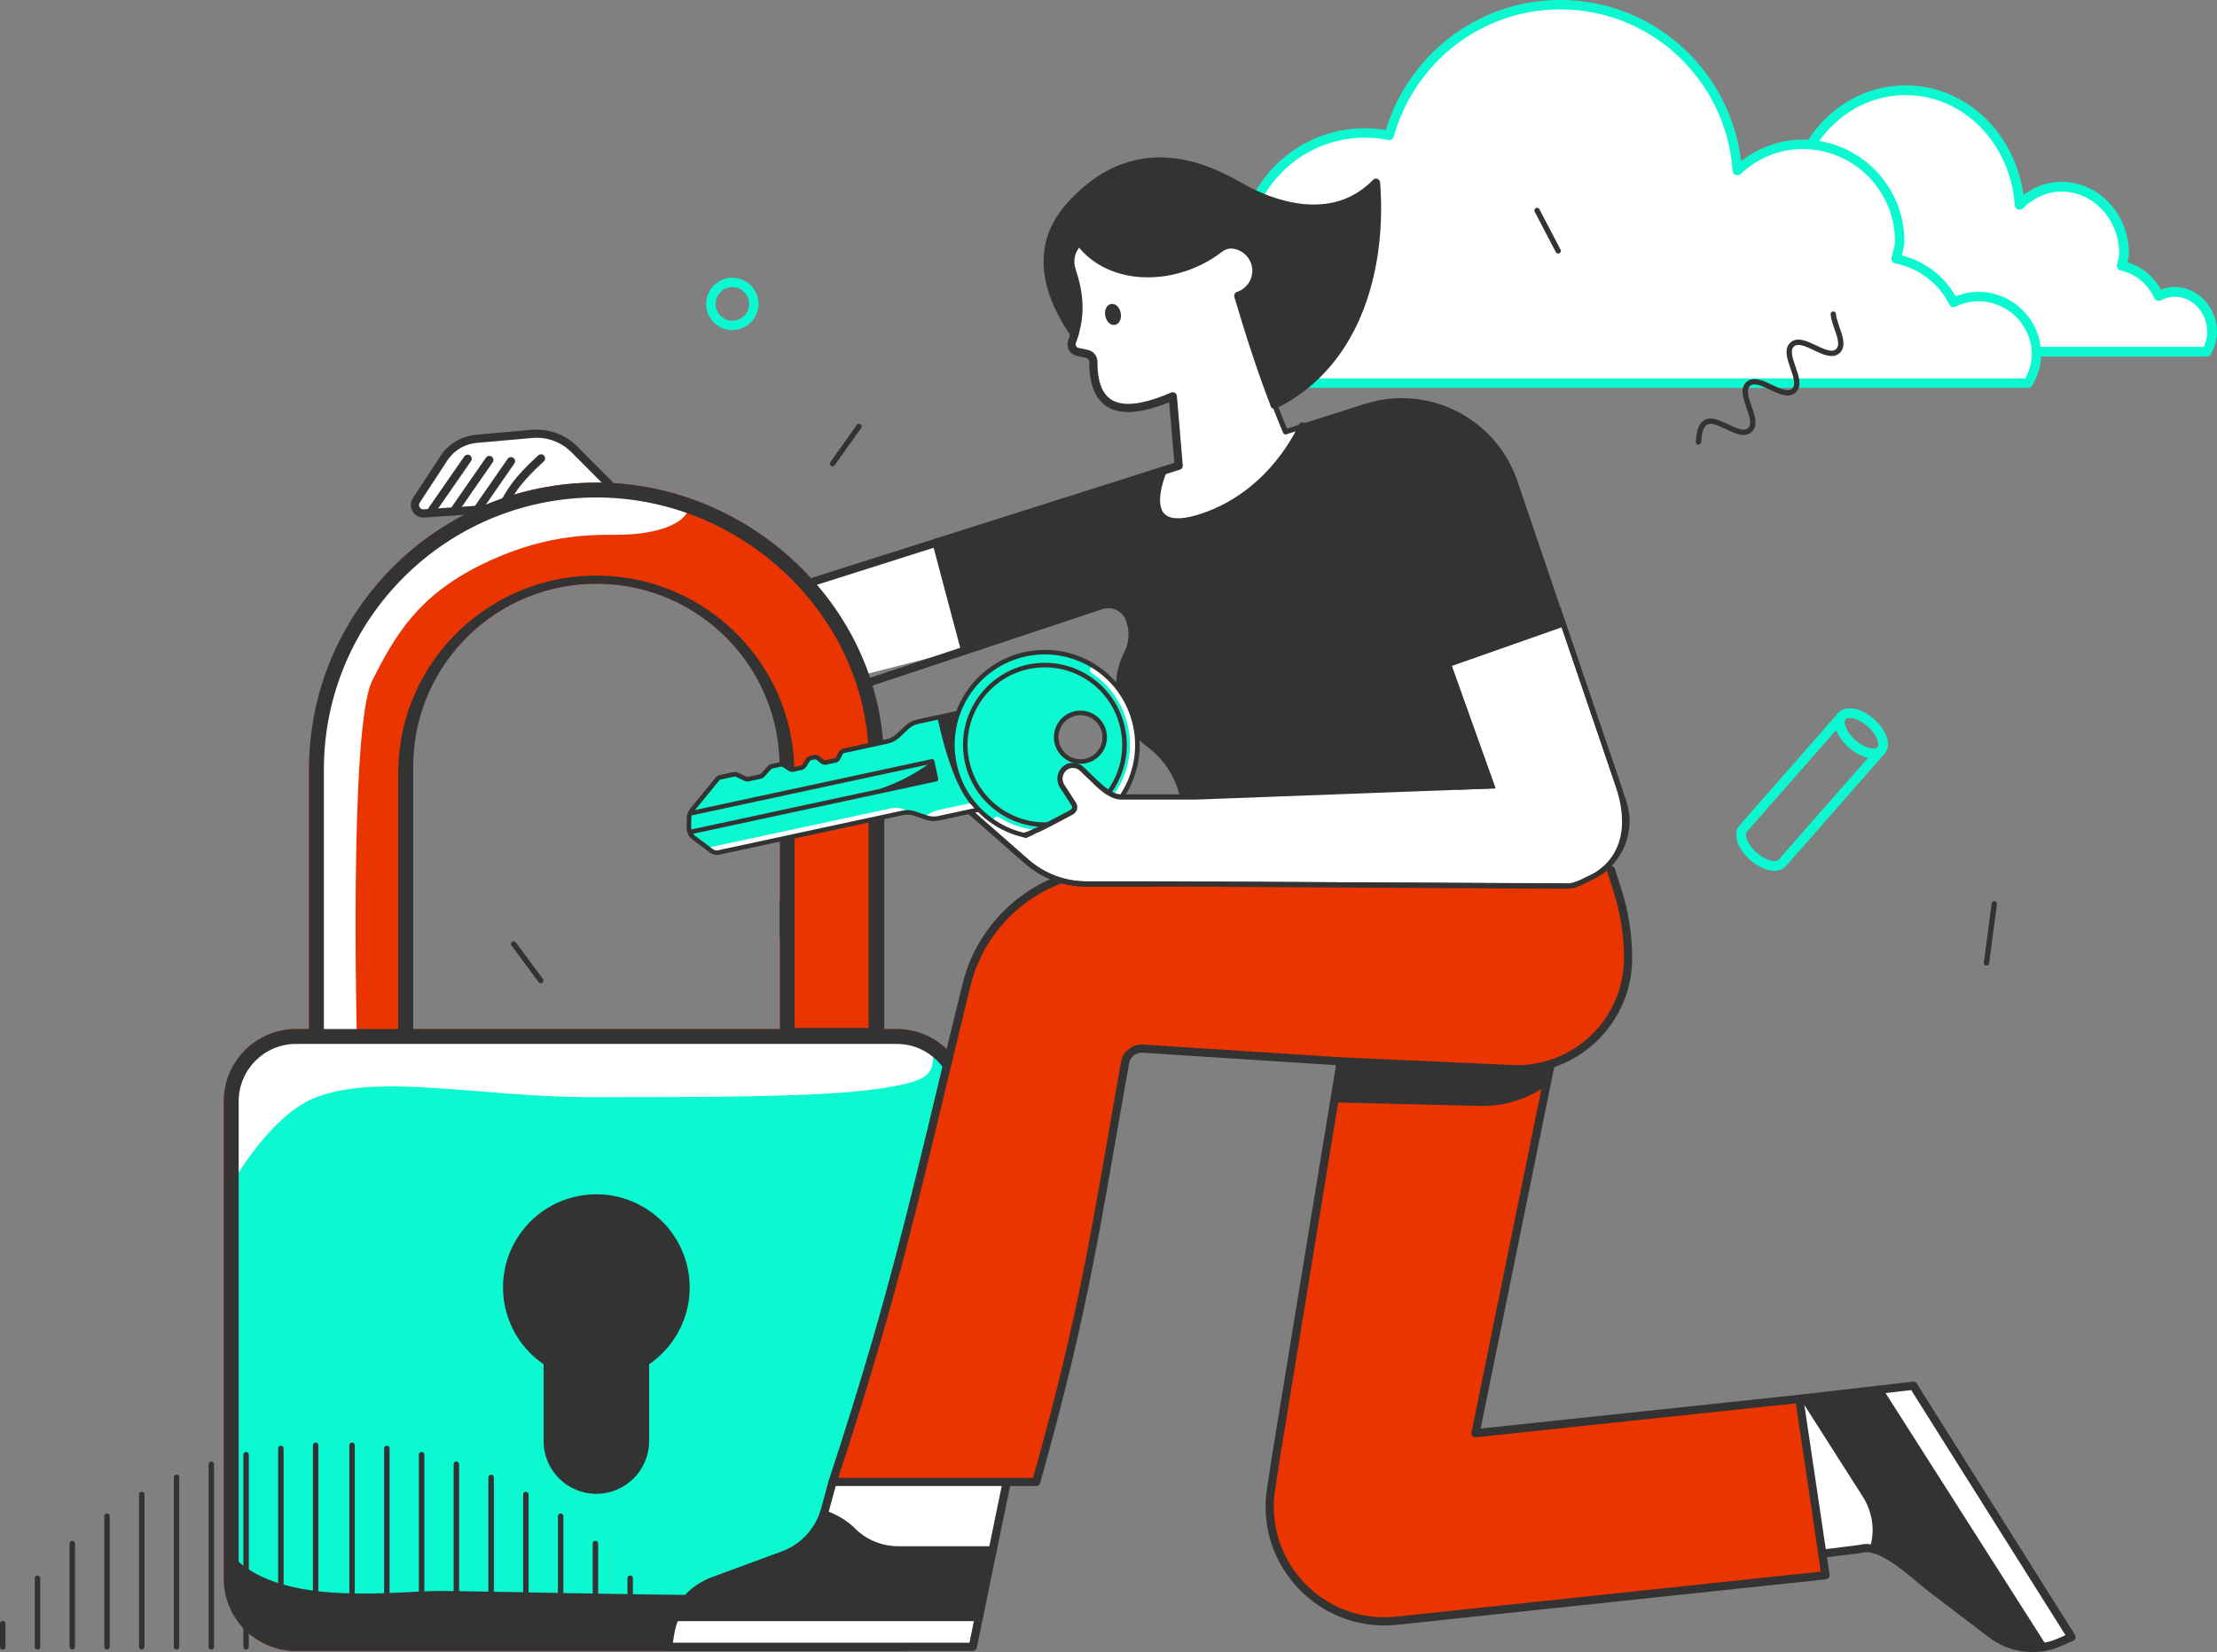 <svg xmlns="http://www.w3.org/2000/svg" xmlns:xlink="http://www.w3.org/1999/xlink" id="b" width="706.187" height="526.255" viewBox="0 0 706.187 526.255"><rect x="0" y="0" width="706.187" height="526.255" fill="#808080" stroke="none"/><defs><style>.i,.j,.k,.l,.m,.n{fill:none;}.o{stroke-width:3.109px;}.o,.p,.q,.r,.s{fill:#fff;}.o,.p,.j,.k,.l,.s,.m,.n{stroke-linecap:round;}.o,.j,.k,.l,.s,.m,.n{stroke-linejoin:round;}.o,.s,.n{stroke:#0cf8d0;}.p{stroke-width:1.661px;}.p,.j,.r,.k,.l,.m{stroke:#333;}.p,.r{stroke-miterlimit:10;}.t{fill:#eb3500;}.u{fill:#333;}.v{fill:#0cf8d0;}.j{stroke-width:2.609px;}.r,.l{stroke-width:1.661px;}.k{stroke-width:1.739px;}.w{clip-path:url(#e);}.x{clip-path:url(#f);}.y{clip-path:url(#d);}.s,.n{stroke-width:3px;}.m{stroke-width:1.7px;}</style><clipPath id="d"><polyline class="i" points="308.631 525.937 71.285 525.937 71.285 153.735 308.631 153.735"></polyline></clipPath><clipPath id="e"><polyline class="i" points="308.631 525.937 71.285 525.937 71.285 153.735 308.631 153.735"></polyline></clipPath><clipPath id="f"><rect class="i" x="216.567" y="216.175" width="147.417" height="60.522" transform="translate(-45.344 66.575) rotate(-12.143)"></rect></clipPath></defs><g id="c"><path class="o" d="m704.632,105.808c0-7.089-5.352-12.835-11.953-12.835-1.829,0-3.513.518-5.064,1.305-2.262-4.985-6.568-8.44-11.754-9.618.226-1.286.719-2.471.719-3.829,0-11.796-8.905-21.357-19.891-21.357-5.2,0-9.849,2.261-13.392,5.77-1.335-20.371-16.983-36.506-36.295-36.506-16.783,0-30.775,12.219-35.065,28.772-1.612-.348-3.278-.539-4.987-.539-11.642,0-21.34,8.554-24.175,20.097-2.62-1.126-5.45-1.829-8.443-1.829-12.599,0-22.813,10.967-22.813,24.498,0,4.583,1.49,8.631,3.53,12.301h187.87c.992-1.873,1.713-3.923,1.713-6.231Z"></path><path class="s" d="m648.691,113.03c0-10.259-8.317-18.573-18.574-18.573-2.843,0-5.46.75-7.868,1.889-3.516-7.213-10.206-12.214-18.264-13.919.35-1.861,1.118-3.576,1.118-5.541,0-17.071-13.837-30.907-30.908-30.907-8.08,0-15.304,3.272-20.81,8.35-2.074-29.48-26.39-52.829-56.399-52.829-26.079,0-47.821,17.683-54.488,41.637-2.505-.504-5.094-.78-7.749-.78-18.091,0-33.16,12.379-37.565,29.083-4.071-1.629-8.468-2.647-13.12-2.647-19.578,0-35.45,15.871-35.45,35.452,0,6.633,2.315,12.491,5.485,17.801h291.931c1.542-2.71,2.662-5.677,2.662-9.016Z"></path><path class="r" d="m368.197,281.594l131.933.624s24.787-4.229,15.159-32.517-18.741-55.061-18.741-55.061l-38.236,8.701"></path><path class="q" d="m165.585,157.901l-5.836,1.962c-1.68,1.515-6.602,2.46-8.862,2.611l-12.866.878-2.977.201c-1.016.071-1.983-.441-2.5-1.319-.517-.878-.49-1.974.067-2.83l8.195-12.527.579-.887c.174-.267.356-.526.548-.775,2.344-3.102,5.891-5.08,9.791-5.428l17.724-1.573c5-.446,9.943,1.355,13.49,4.915l11.288,11.333c-8.031-2.545-20.129,4.727-28.641,3.439Z"></path><path class="q" d="m307.299,206.687l-35.03,8.986c-4.472-5.867-4.391-13.008-9.593-18.219-4.034-4.03-2.351-6.961-6.786-10.557h0l42.411-14.063,8.997,33.852Z"></path><g class="y"><path class="t" d="m279.129,297.935v-55.4c0-46.48-40.009-86.387-89.171-86.387-49.201.058-89.077,39.828-89.158,88.919v105.737l28.426-14.168v-91.569c.496-33.47,28.092-60.201,61.636-59.706,32.845.485,59.353,26.934,59.839,59.706v21.921l7.744,7.74v12.869h-7.744v10.311l28.426.027Z"></path><path class="t" d="m113.659,330.008s-2.457-98.501,4.902-113.173,14.691-26.931,34.284-36.713c19.593-9.781,34.297-9.781,44.101-9.781s19.606-2.439,22.05-7.329c0,0-24.494-9.781-51.446-2.452-26.952,7.329-31.88,12.233-46.492,29.344-14.612,17.11-17.202,21.988-19.646,41.55-2.444,19.562-.943,99.8-.943,99.8l13.19-1.246Z"></path><path class="t" d="m100.788,353.163c-1.298.007-2.357-1.037-2.364-2.333,0-.009,0-.018,0-.027v-105.737c.066-50.413,41.009-91.265,91.535-91.331,49.626,0,91.548,40.649,91.548,88.799v55.4c0,1.303-1.059,2.359-2.364,2.359-.004,0-.009,0-.013,0h-28.426c-1.306.007-2.37-1.043-2.378-2.346,0-.004,0-.009,0-.013v-10.338c0-1.31,1.065-2.372,2.378-2.372h5.38v-9.556l-7.067-7.051c-.441-.445-.689-1.044-.691-1.67v-21.882c.486-32.159-25.248-58.623-57.48-59.108-32.231-.485-58.754,25.192-59.24,57.352-.009.586-.009,1.171,0,1.757v91.569c-.003.901-.518,1.723-1.328,2.121l-28.44,14.168c-.328.156-.686.238-1.049.239Zm89.171-194.696c-47.91.058-86.735,38.796-86.793,86.599v101.907l23.684-11.822v-90.125c.715-34.769,29.544-62.376,64.39-61.663,33.84.693,61.107,27.899,61.801,61.663v20.941l7.08,7.051c.45.445.704,1.051.704,1.683v12.896c-.007,1.305-1.07,2.359-2.378,2.359h-5.38v5.593h23.684v-53.015c0-45.592-39.744-84.068-86.793-84.068Z"></path><path class="t" d="m285.585,523.578H94.305c-11.407-.022-20.642-9.254-20.642-20.636v-152.138c0-11.392,9.252-20.629,20.669-20.636h191.28c11.422,0,20.682,9.239,20.682,20.636h0v152.138c0,11.397-9.26,20.636-20.682,20.636h-.027Z"></path><path class="t" d="m74.951,496.501c15.502,15.467,51.685,10.311,64.61,10.311,13.177,0,63.321,1.325,91.748,1.325s69.79,5.156,74.958-23.207c0,0,8.05,34.128-14.067,37.693-22.117,3.565-203.035.994-203.035.994,0,0-19.38-9.065-14.213-27.117Z"></path><path class="t" d="m74.951,375.296s11.729-20.503,25.849-25.792c20.669-7.727,51.685,0,87.869,0s72.367,0,90.459-2.571,18.238-4.93,18.092-12.896c0,0-10.334-2.584-33.607-2.584s-170.571-2.571-170.571-2.571c0,0-31.056,10.311-18.092,46.414Z"></path><path class="t" d="m189.958,475.865c-9.277-.007-16.796-7.509-16.803-16.766v-24.519c-13.544-9.26-17-27.721-7.72-41.235,9.28-13.514,27.783-16.962,41.327-7.703,13.544,9.26,17,27.721,7.72,41.235-2.075,3.021-4.692,5.633-7.72,7.703v24.519c-.007,9.257-7.526,16.759-16.803,16.766Z"></path><path class="t" d="m285.585,525.937H94.305c-12.712-.029-23.005-10.312-23.02-22.995v-152.138c.007-12.699,10.319-22.994,23.047-23.008h191.28c12.727.015,23.039,10.309,23.047,23.008v152.138c-.015,12.704-10.341,22.995-23.073,22.995Zm-191.28-193.397c-10.096.022-18.271,8.19-18.278,18.264v152.138c.007,10.084,8.198,18.256,18.304,18.263h191.28c10.106-.007,18.297-8.18,18.304-18.263v-152.138c-.007-10.084-8.198-18.256-18.304-18.263H94.305Z"></path><path class="t" d="m281.653,332.434h-33.208v-78.302h33.208v78.302Zm-27.895-5.301h22.582v-67.7h-22.582v67.7Z"></path><rect class="t" x="253.094" y="248.578" width="23.578" height="78.886"></rect></g><g class="w"><path class="t" d="m279.129,297.935v-55.4c0-46.48-40.009-86.387-89.171-86.387-49.201.058-89.077,39.828-89.158,88.919v105.737l28.426-14.168v-91.569c.496-33.47,28.092-60.201,61.636-59.706,32.845.485,59.353,26.934,59.839,59.706v21.921l7.744,7.74v12.869h-7.744v10.311l28.426.027Z"></path><path class="q" d="m113.659,330.008s-2.457-98.501,4.902-113.173,14.691-26.931,34.284-36.713c19.593-9.781,34.297-9.781,44.101-9.781s19.606-2.439,22.05-7.329c0,0-24.494-9.781-51.446-2.452-26.952,7.329-31.88,12.233-46.492,29.344-14.612,17.11-17.202,21.988-19.646,41.55-2.444,19.562-.943,99.8-.943,99.8l13.19-1.246Z"></path><path class="u" d="m100.788,353.163c-1.298.007-2.357-1.037-2.364-2.333,0-.009,0-.018,0-.027v-105.737c.066-50.413,41.009-91.265,91.535-91.331,49.626,0,91.548,40.649,91.548,88.799v55.4c0,1.303-1.059,2.359-2.364,2.359-.004,0-.009,0-.013,0h-28.426c-1.306.007-2.37-1.043-2.378-2.346,0-.004,0-.009,0-.013v-10.338c0-1.31,1.065-2.372,2.378-2.372h5.38v-9.556l-7.067-7.051c-.441-.445-.689-1.044-.691-1.67v-21.882c.486-32.159-25.248-58.623-57.48-59.108-32.231-.485-58.754,25.192-59.24,57.352-.009.586-.009,1.171,0,1.757v91.569c-.003.901-.518,1.723-1.328,2.121l-28.44,14.168c-.328.156-.686.238-1.049.239Zm89.171-194.696c-47.91.058-86.735,38.796-86.793,86.599v101.907l23.684-11.822v-90.125c.715-34.769,29.544-62.376,64.39-61.663,33.84.693,61.107,27.899,61.801,61.663v20.941l7.08,7.051c.45.445.704,1.051.704,1.683v12.896c-.007,1.305-1.07,2.359-2.378,2.359h-5.38v5.593h23.684v-53.015c0-45.592-39.744-84.068-86.793-84.068Z"></path><path class="v" d="m285.585,523.578H94.305c-11.407-.022-20.642-9.254-20.642-20.636v-152.138c0-11.392,9.252-20.629,20.669-20.636h191.28c11.422,0,20.682,9.239,20.682,20.636h0v152.138c0,11.397-9.26,20.636-20.682,20.636h-.027Z"></path><path class="u" d="m74.951,496.501c15.502,15.467,51.685,10.311,64.61,10.311,13.177,0,63.321,1.325,91.748,1.325s69.79,5.156,74.958-23.207c0,0,8.05,34.128-14.067,37.693-22.117,3.565-203.035.994-203.035.994,0,0-19.38-9.065-14.213-27.117Z"></path><path class="q" d="m74.951,375.296s11.729-20.503,25.849-25.792c20.669-7.727,51.685,0,87.869,0s72.367,0,90.459-2.571,18.238-4.93,18.092-12.896c0,0-10.334-2.584-33.607-2.584s-170.571-2.571-170.571-2.571c0,0-31.056,10.311-18.092,46.414Z"></path><path class="u" d="m189.958,475.865c-9.277-.007-16.796-7.509-16.803-16.766v-24.519c-13.544-9.26-17-27.721-7.72-41.235,9.28-13.514,27.783-16.962,41.327-7.703,13.544,9.26,17,27.721,7.72,41.235-2.075,3.021-4.692,5.633-7.72,7.703v24.519c-.007,9.257-7.526,16.759-16.803,16.766Z"></path><path class="u" d="m285.585,525.937H94.305c-12.712-.029-23.005-10.312-23.02-22.995v-152.138c.007-12.699,10.319-22.994,23.047-23.008h191.28c12.727.015,23.039,10.309,23.047,23.008v152.138c-.015,12.704-10.341,22.995-23.073,22.995Zm-191.28-193.397c-10.096.022-18.271,8.19-18.278,18.264v152.138c.007,10.084,8.198,18.256,18.304,18.263h191.28c10.106-.007,18.297-8.18,18.304-18.263v-152.138c-.007-10.084-8.198-18.256-18.304-18.263H94.305Z"></path><path class="u" d="m281.653,332.434h-33.208v-78.302h33.208v78.302Zm-27.895-5.301h22.582v-67.7h-22.582v67.7Z"></path><rect class="t" x="253.094" y="248.578" width="23.578" height="78.886"></rect></g><path class="q" d="m609.451,441.428l50.39,80.052-3.81,1.667c-1.747.762-3.556,1.279-5.392,1.56l-52.012-81.63-.044-.397,10.869-1.252Z"></path><path class="u" d="m598.626,443.077l52.012,81.63c-5.686.865-11.569-.575-16.271-4.149l-18.851-14.328c-4.47-3.396-12.229-11.008-18.552-12.737.085-.53.205-1.092.357-1.765,1.203-5.388.085-11.034-2.879-15.691l-19.515-30.625,23.655-2.732.044.397Z"></path><path class="q" d="m594.441,476.037c2.963,4.657,4.082,10.303,2.879,15.691-.152.673-.272,1.234-.357,1.765-1.515-.414-2.946-.49-4.229-.094l-12.264,1.542-7.331-49.325,1.787-.205,19.515,30.625Z"></path><path class="t" d="m581.492,501.798l-122.597,12.995-14.009,1.492c-23.858,2.526-43.653-18.206-40.016-41.925l1.703-11.085,18.363-112.099,2.141-13.072,37.903,2.441c13.392.762,25.382-6.005,31.995-16.535l.004.004-4.452,21.867-22.528,110.668,103.139-10.931,7.331,49.325,1.022,6.856Z"></path><path class="u" d="m496.98,324.013l-4.452,21.867c-5.891,4.144-13.109,6.536-20.898,6.41l-37.972-.908-8.722-.207,2.141-13.072,37.903,2.441c13.392.762,25.382-6.005,31.995-16.535l.004.004Z"></path><path class="u" d="m461.214,211.2l13.993,39.152-94.348,3.532-3.706-.012c-1.399-7.055-5.531-13.08-11.24-17.277-5.531-4.063-9.119-10.611-9.119-17.999,0-3.698.896-7.185,2.49-10.258,1.61-3.106,1.934-6.723.904-10.072l-.223-.726c-1.184-3.848-5.283-5.993-9.127-4.768l-43.539,13.916-8.997-33.852,72.064-22.864s-9.914,22.507,12.87,14.84c22.779-7.663,31.651-28.967,31.651-28.967l20.131-6.39c19.604-6.22,40.604,4.27,47.407,23.683l15.379,45.189-36.589,12.874Z"></path><path class="u" d="m438.307,58.199c1.974,25.005-4.737,57.008-32.301,70.729h-.004c-4.314-11.177-7.875-22.242-11.573-34.698,3.556-1.168,6.07-4.648,5.749-8.663-.316-3.984-3.503-7.251-7.469-7.661-.031,0-.058-.004-.085-.009-1.497-.138-2.977.352-4.167,1.275-13.343,10.401-34.493,11.333-44.645-2.246-2.567,2.233-3.552,5.82-2.456,9.118,2.536,7.63,2.857,13.735.914,20.388-8.031-11.636-13.575-27.015-1.693-40.505,22.791-25.883,47.899-10.045,55.626-5.798,7.728,4.252,27.813,12.75,42.105-1.93Z"></path><path class="q" d="m409.478,137.561l5.406-1.716s-8.87,21.302-31.651,28.967c-22.782,7.665-12.869-14.84-12.869-14.84l5.085-1.613-1.872-22.113c-13.16,5.682-25.411,6.774-25.309-11.003.005-1.203-.838-2.246-2.01-2.5l-3.017-.655c-1.448-.316-2.273-1.841-1.765-3.235.299-.816.561-1.622.793-2.42,1.943-6.653,1.622-12.759-.914-20.388-1.096-3.298-.111-6.885,2.456-9.118,10.152,13.579,31.303,12.648,44.645,2.246,1.19-.923,2.669-1.413,4.167-1.275.027.004.054.009.085.009,3.966.41,7.153,3.677,7.469,7.661.321,4.015-2.193,7.496-5.749,8.663,3.699,12.456,7.26,23.522,11.573,34.698h.004c1.101,2.861,2.255,5.731,3.472,8.632Z"></path><path class="j" d="m406.002,128.928c-4.314-11.177-7.875-22.242-11.573-34.698,3.556-1.168,6.07-4.648,5.749-8.663-.316-3.984-3.503-7.251-7.469-7.661-.031,0-.058-.004-.085-.009-1.497-.138-2.977.352-4.167,1.275-13.343,10.401-34.493,11.333-44.645-2.246-2.567,2.233-3.552,5.82-2.456,9.118,2.536,7.63,2.857,13.735.914,20.388-.232.798-.495,1.604-.793,2.42-.508,1.395.316,2.919,1.765,3.235l3.017.655c1.172.254,2.014,1.297,2.01,2.5-.102,17.777,12.149,16.685,25.309,11.003l1.872,22.113-5.085,1.613-111.107,35.253"></path><path class="j" d="m493.941,338.948l-23.939,117.601,103.137-10.932,7.331,49.325,1.02,6.859-122.594,12.995-14.011,1.488c-23.856,2.527-43.651-18.205-40.015-41.922l1.702-11.088,20.504-125.17"></path><path class="j" d="m580.47,494.942l12.264-1.542c1.284-.397,2.714-.321,4.229.094,6.324,1.729,14.083,9.341,18.552,12.737l18.851,14.328c4.702,3.574,10.584,5.014,16.271,4.149,1.836-.281,3.645-.798,5.392-1.56l3.81-1.667-50.39-80.052-10.869,1.252-23.655,2.732-1.787.205"></path><line class="j" x1="650.638" y1="524.707" x2="598.626" y2="443.077"></line><path class="j" d="m596.963,493.493c.085-.53.205-1.092.357-1.765,1.203-5.388.085-11.034-2.879-15.691l-19.515-30.625"></path><path class="j" d="m377.151,253.871c-1.395-7.055-5.531-13.08-11.239-17.278-5.531-4.06-9.118-10.611-9.118-17.995,0-3.699.896-7.188,2.491-10.259,1.609-3.106,1.934-6.725.905-10.072l-.223-.726c-1.185-3.85-5.285-5.994-9.127-4.768l-74.515,24.777"></path><line class="j" x1="461.214" y1="211.2" x2="497.219" y2="198.53"></line><path class="j" d="m342.269,106.432c-8.031-11.636-13.575-27.015-1.693-40.505,22.791-25.883,47.899-10.045,55.626-5.798,7.728,4.252,27.813,12.75,42.105-1.93,1.974,25.005-4.737,57.008-32.301,70.729h-.004"></path><path class="j" d="m370.363,149.972s-9.912,22.505,12.869,14.84c22.782-7.665,31.651-28.967,31.651-28.967"></path><line class="j" x1="298.301" y1="172.836" x2="307.297" y2="206.689"></line><line class="j" x1="148.962" y1="146.143" x2="136.969" y2="163.424"></line><line class="j" x1="155.867" y1="146.526" x2="144.495" y2="162.911"></line><line class="j" x1="162.772" y1="146.91" x2="152.074" y2="162.324"></line><path class="j" d="m194.227,154.463l-11.288-11.333c-3.548-3.56-8.49-5.36-13.49-4.914l-17.723,1.573c-3.901.345-7.448,2.323-9.792,5.425-.191.251-.373.511-.547.775l-.58.888-8.194,12.529c-.56.855-.584,1.95-.069,2.83.519.876,1.484,1.391,2.502,1.318l2.976-.199,12.865-.88c14.22-.953,5.891-1.265,18.672-13.843.831-.815,1.752-1.683,2.773-2.607"></path><path class="u" d="m354.788,103.511c-.425,0-.854-.135-1.239-.394-.735-.496-1.276-1.4-1.485-2.48-.211-1.075-.049-2.115.446-2.85.336-.499.821-.833,1.364-.939,1.398-.272,2.734.945,3.105,2.831.366,1.893-.414,3.523-1.812,3.795-.125.024-.252.036-.379.036Zm-.448-4.275s0,0,0,0c0,0,0,0,0,0Zm-.233-1.194h.004-.004Z"></path><path class="q" d="m320.682,472.075l-4.488,21.797h-29.921c-5.522,0-10.887-2.095-14.782-6.003-1.965-1.974-4.876-4.042-9.136-5.54.165-.472.316-.958.45-1.448l2.402-8.806h55.475Z"></path><path class="u" d="m316.194,493.872l-4.376,21.244h-96.786c2.322-5.263,6.698-9.452,12.238-11.498l22.216-8.196c6.052-2.233,10.763-7.05,12.87-13.093,4.26,1.497,7.171,3.565,9.136,5.54,3.895,3.908,9.261,6.003,14.782,6.003h29.921Z"></path><path class="q" d="m311.818,515.116l-1.956,9.492h-97.054l.642-4.109c.294-1.881.829-3.69,1.578-5.383h96.791Z"></path><path class="j" d="m215.027,515.116c-.749,1.693-1.284,3.503-1.578,5.383l-.642,4.109h97.054l1.956-9.492,4.376-21.244,4.488-21.797"></path><path class="j" d="m265.207,472.075l-2.402,8.806c-.134.49-.285.976-.45,1.448-2.108,6.043-6.818,10.861-12.87,13.093l-22.216,8.196c-5.539,2.046-9.916,6.235-12.238,11.498"></path><polyline class="j" points="215.027 515.116 215.032 515.116 311.818 515.116"></polyline><path class="j" d="m262.355,482.33c4.26,1.497,7.171,3.565,9.136,5.54,3.895,3.908,9.261,6.003,14.782,6.003h29.921"></path><path class="t" d="m374.825,281.698l123.465.697h.154c.572,0,1.135-.024,1.687-.073l.846.005c1.852.01,3.271-.866,4.836-1.856l1.024-.645c1.963-.835,2.831-1.307,4.392-2.69l1.354-.344,2.721,8.126c2.181,6.889,3.288,14.074,3.288,21.303,0,6.921-1.979,13.356-5.397,18.789-6.613,10.53-18.603,17.297-31.995,16.535l-54.122-2.441-63.083-4.067c-2.729-.158-5.141,1.756-5.624,4.44-9.05,50.663-12.565,77.773-28.314,133.597h-64.85c5.421-16.417,9.901-30.921,13.822-44.411,11.369-39.18,17.974-69.793,28.829-113.896,2.863-11.657,9.837-21.445,19.15-27.969,3.945-2.765,6.304-4.872,10.951-6.36l36.866,1.259Z"></path><path class="j" d="m346.061,277.843c-2.076.377-4.111.884-6.094,1.521-4.647,1.488-9.014,3.669-12.959,6.435-9.314,6.524-16.288,16.312-19.15,27.969-10.854,44.103-17.459,74.715-28.829,113.896-3.921,13.49-8.401,27.993-13.822,44.411h64.85c15.748-55.825,19.264-82.934,28.314-133.597.483-2.684,2.895-4.598,5.624-4.44l63.083,4.067,54.122,2.441c13.393.762,25.382-6.005,31.995-16.535,3.418-5.433,5.397-11.868,5.397-18.789,0-7.229-1.107-14.414-3.288-21.303l-2.145-6.781"></path><path class="t" d="m506.208,279.826l5.312-3.361c-1.561,1.383-3.349,2.526-5.312,3.361Z"></path><path class="r" d="m368.197,281.594h-22.183c-6.973,0-13.708-2.539-18.956-7.136l-20.682-18.149c-.876-.769-1.338-1.907-1.245-3.071s.732-2.214,1.726-2.833c.826-.513,1.757-.759,2.683-.728-.063-.325-.082-.667-.056-1.005.09-1.164.732-2.214,1.72-2.833,1.801-1.126,4.128-.938,5.729.463l.469.413c.256-.857.813-1.601,1.582-2.089,1.801-1.126,4.128-.938,5.722.469l15.253,13.44c.407.356.986.415,1.457.15.429-.241.735-.645.851-1.119.116-.476.038-.982-.231-1.395l-3.715-5.766c-1.27-1.97-.744-4.597,1.194-5.916,1.601-1.101,3.777-.813,5.172.538l4.309,4.159c2.201,2.126,5.147,4.697,8.211,4.697h23.649l94.348-3.532-13.993-39.152,13.993,39.152"></path><path class="l" d="m324.345,261.188l-11.764-10.319c-.863-.757-1.945-1.159-3.039-1.19-.926-.026-1.857.215-2.683.728-.994.619-1.632,1.67-1.726,2.833s.369,2.301,1.245,3.071l20.682,18.149c5.247,4.597,11.982,7.136,18.956,7.136h28.81l123.465.697,1.841-.073c2.161-.174,4.201-1.594,6.078-2.393,1.963-.835,3.751-1.979,5.312-3.361.377-.332.742-.681,1.095-1.046,4.971-5.117,7.132-12.837,4.501-20.35l-19.312-56.741-15.379-45.189c-6.804-19.414-27.803-29.903-47.403-23.683l-20.136,6.39-5.405,1.715c-1.22-2.899-2.372-5.77-3.475-8.632"></path><path class="l" d="m328.698,256.622l-11.764-10.319c-1.601-1.401-3.927-1.588-5.729-.463-.988.619-1.63,1.669-1.72,2.833-.026.338-.006.68.056,1.005"></path><line class="k" x1=".87" y1="517.196" x2=".87" y2="524.609"></line><line class="k" x1="11.943" y1="502.747" x2="11.943" y2="524.609"></line><line class="k" x1="23.017" y1="491.716" x2="23.017" y2="524.609"></line><line class="k" x1="34.091" y1="483.009" x2="34.091" y2="524.609"></line><line class="k" x1="45.165" y1="476.083" x2="45.165" y2="524.609"></line><line class="k" x1="56.239" y1="470.624" x2="56.239" y2="524.609"></line><line class="k" x1="67.313" y1="466.436" x2="67.313" y2="524.609"></line><line class="k" x1="78.387" y1="463.391" x2="78.387" y2="524.609"></line><line class="k" x1="89.461" y1="461.403" x2="89.461" y2="524.609"></line><line class="k" x1="100.535" y1="460.415" x2="100.535" y2="524.609"></line><line class="k" x1="211.807" y1="517.196" x2="211.807" y2="524.609"></line><line class="k" x1="200.733" y1="502.747" x2="200.733" y2="524.609"></line><line class="k" x1="189.659" y1="491.716" x2="189.659" y2="524.609"></line><line class="k" x1="178.585" y1="483.009" x2="178.585" y2="524.609"></line><line class="k" x1="167.511" y1="476.083" x2="167.511" y2="524.609"></line><line class="k" x1="156.437" y1="470.624" x2="156.437" y2="524.609"></line><line class="k" x1="145.364" y1="466.436" x2="145.364" y2="524.609"></line><line class="k" x1="134.29" y1="463.391" x2="134.29" y2="524.609"></line><line class="k" x1="123.216" y1="461.403" x2="123.216" y2="524.609"></line><line class="k" x1="112.142" y1="460.415" x2="112.142" y2="524.609"></line><rect class="i" x="277.749" y="209.667" width="85.542" height="60.522" transform="translate(-43.299 72.792) rotate(-12.143)"></rect><g class="x"><g id="g"><g id="h"><path class="v" d="m220.981,266.832l5.611,4.208c.671.503,1.526.691,2.345.515l58.585-12.606c1.287-.277,2.626-.197,3.871.232l3.659,1.258c1.246.429,2.585.509,3.873.231l12.85-2.765c11.377,11.672,30.029,11.898,41.659.506,11.631-11.392,11.836-30.089.459-41.76-11.377-11.672-30.029-11.898-41.659-.506-3.151,3.086-5.57,6.843-7.079,10.993l-12.85,2.765c-1.287.277-2.474.901-3.433,1.804l-2.824,2.657c-.956.899-2.138,1.522-3.419,1.8l-13.878,3.015c-.429.093-.792.377-.988.77l-.758,1.526c-.196.395-.561.678-.991.771l-2.887.621c-.43.093-.879-.016-1.221-.295l-1.318-1.077c-.341-.279-.79-.388-1.221-.295l-1.093.235c-.376.081-.704.308-.912.632l-1.2,1.864c-.208.324-.536.551-.912.632l-2.603.56c-.376.081-.768.009-1.091-.201l-1.861-1.205c-.323-.209-.716-.281-1.091-.201l-2.738.589c-.295.064-.563.218-.766.442l-2.171,2.39c-.203.224-.471.378-.766.442l-3.784.814c-.313.067-.64.029-.93-.11l-2.72-1.306c-.289-.139-.617-.177-.93-.11l-4.423.952c-.32.069-.607.244-.815.498l-8.208,10.027c-.554.677-.863,1.523-.876,2.4l-.044,3.13c-.017,1.241.559,2.415,1.551,3.159Zm121.549-39.564c4.172-.898,8.283,1.766,9.183,5.948s-1.752,8.301-5.924,9.199c-4.172.898-8.283-1.766-9.183-5.948s1.752-8.301,5.924-9.199Z"></path><path class="q" d="m288.724,258.408s-1.352-1.69-5.128-.878l-58.446,12.576c1.172,1.12,2.808,1.609,4.4,1.317,2.583-.556,59.174-13.015,59.174-13.015Z"></path><path class="q" d="m309.525,255.748l-10.515,2.262s-3.271.869-4.011,2.019,4.082.607,4.082.607l12.686-2.73-2.243-2.159Z"></path><path class="u" d="m327.33,211.719c14.079-3.029,27.955,5.959,30.992,20.075,3.037,14.117-5.913,28.016-19.992,31.046-14.079,3.029-27.955-5.959-30.992-20.075-3.02-14.113,5.924-28.002,19.992-31.046Zm10.694,49.701c13.297-2.861,21.75-15.988,18.882-29.321-2.869-13.332-15.973-21.821-29.27-18.96-13.297,2.861-21.75,15.988-18.882,29.321,2.882,13.323,15.976,21.805,29.27,18.96Z"></path><path class="q" d="m347.941,212.551c.25-.054.512-.006.727.134,13.56,8.784,17.462,26.916,8.714,40.499-8.747,13.583-26.831,17.475-40.391,8.691-.453-.283-.593-.88-.311-1.334.281-.454.877-.593,1.33-.31.009.006.019.012.028.018,12.735,8.091,29.59,4.309,37.648-8.447,7.958-12.599,4.369-29.278-8.066-37.489-.448-.29-.577-.89-.288-1.339.139-.216.357-.367.608-.421v-.002Z"></path><path class="u" d="m220.547,267.412l5.613,4.21c.838.628,1.906.863,2.929.643l58.585-12.606c1.159-.249,2.364-.178,3.487.206l3.66,1.263c1.371.469,2.842.556,4.258.253l12.477-2.685c11.814,11.802,30.926,11.779,42.686-.051,11.76-11.83,11.717-30.988-.098-42.79-11.814-11.802-30.926-11.779-42.686.051-2.995,3.013-5.322,6.626-6.828,10.603l-12.477,2.685c-1.415.305-2.721.99-3.777,1.982l-2.826,2.658c-.86.809-1.922,1.369-3.074,1.622l-13.878,3.016c-.645.138-1.192.564-1.485,1.156l-.758,1.525c-.099.196-.281.337-.495.384l-2.889.622c-.215.045-.438-.008-.609-.146l-1.319-1.078c-.511-.419-1.184-.582-1.829-.443l-1.095.236c-.562.123-1.054.464-1.367.948l-1.2,1.863c-.105.161-.268.275-.456.316l-2.606.561c-.188.039-.384.003-.545-.101l-1.86-1.205c-.485-.312-1.072-.421-1.636-.302l-2.738.589c-.443.094-.844.326-1.147.663l-2.173,2.389c-.102.111-.235.188-.382.221l-3.786.815c-.155.033-.318.014-.461-.054l-2.721-1.306c-.434-.209-.924-.267-1.394-.166l-4.423.952c-.48.104-.911.367-1.222.748l-8.21,10.027c-.659.804-1.027,1.808-1.042,2.849l-.043,3.129c-.02,1.472.663,2.866,1.839,3.75Zm106.223-58.297c15.513-3.338,30.802,6.566,34.149,22.12,3.347,15.554-6.516,30.87-22.029,34.208-15.513,3.338-30.802-6.566-34.149-22.12-3.328-15.551,6.527-30.854,22.029-34.208Zm-97.651,39.46c.106-.126.25-.213.411-.247l4.423-.952c.155-.033.318-.014.461.054l2.721,1.306c.434.208.924.266,1.394.166l3.786-.815c.443-.094.844-.326,1.147-.663l2.173-2.389c.102-.111.235-.188.382-.221l2.738-.589c.188-.039.384-.003.545.101l1.86,1.205c.485.312,1.072.421,1.636.302l2.606-.561c.562-.123,1.054-.464,1.367-.948l1.2-1.863c.105-.161.268-.275.456-.316l1.095-.236c.215-.045.438.008.609.146l1.319,1.078c.511.419,1.184.582,1.829.443l2.889-.622c.645-.139,1.191-.564,1.485-1.156l.758-1.525c.097-.197.28-.339.495-.384l13.878-3.016c1.41-.308,2.71-.994,3.762-1.983l2.822-2.657c.866-.811,1.935-1.372,3.094-1.622l6.293-1.354c4.254,19.377,9.167,25.772,11.14,27.657.16.186.325.365.49.547l-11.608,2.498c-1.159.249-2.364.178-3.487-.206l-3.66-1.263c-1.371-.469-2.842-.556-4.258-.253l-58.585,12.606c-.613.133-1.254-.007-1.757-.385l-5.613-4.21c-.241-.185-.454-.405-.631-.652l77.508-16.677c.391-.084.64-.47.555-.862h0l-1.222-5.68c-.084-.392-.47-.642-.861-.558l-75.391,16.222,7.748-9.467Zm-8.921,11.978c.008-.271.051-.54.128-.8l75.177-16.176c-4.683,3.304-9.819,5.911-15.249,7.738l-60.054,12.922c-.031-.183-.046-.369-.045-.555l.043-3.129Z"></path><path class="u" d="m345.942,243.125c4.563-.982,7.463-5.486,6.479-10.061s-5.481-7.488-10.044-6.506-7.463,5.486-6.479,10.061c.989,4.571,5.482,7.482,10.044,6.506Zm-3.259-15.147c3.78-.813,7.506,1.6,8.322,5.391.816,3.791-1.588,7.523-5.368,8.336s-7.506-1.6-8.322-5.391c-.811-3.79,1.591-7.519,5.368-8.336Z"></path></g></g></g><path class="p" d="m475.206,250.352l-13.993-39.152,13.993,39.152-94.348,3.532h-23.649c-3.064,0-6.01-2.571-8.211-4.697l-4.309-4.159c-1.395-1.351-3.571-1.639-5.172-.538-1.939,1.32-2.464,3.946-1.194,5.916l3.715,5.766c.269.413.347.919.231,1.395-.116.475-.421.878-.851,1.119,0,0-11.994,6.581-14.788,7.287"></path><polygon class="q" points="330.394 265.311 324.997 267.832 342.438 271.218 350.229 262.867 330.394 265.311"></polygon><circle class="n" cx="233.279" cy="96.811" r="6.841"></circle><line class="m" x1="632.759" y1="306.729" x2="635.256" y2="287.909"></line><line class="m" x1="496.327" y1="79.908" x2="489.6" y2="67.046"></line><path class="m" d="m541.027,140.788c.775-14.677,11.86.224,16.349-3.801,3.503-3.141-4.018-11.527-.515-14.668,3.503-3.142,11.024,5.243,14.527,2.101,3.505-3.143-4.016-11.529-.511-14.672,3.503-3.142,11.024,5.243,14.527,2.101,2.694-2.416-1.123-7.928-1.444-11.777"></path><path class="n" d="m595.896,230.218c3.443,3.021,4.905,6.972,3.27,8.835-1.635,1.862-5.738.92-9.181-2.1-3.443-3.01-4.905-6.972-3.27-8.835,1.635-1.862,5.749-.92,9.181,2.1Z"></path><path class="n" d="m599.166,239.052l-31.452,35.826c-1.624,1.862-5.738.931-9.181-2.09-3.443-3.021-4.905-6.973-3.27-8.835l31.452-35.837c-1.635,1.862-.173,5.825,3.27,8.835,3.443,3.021,7.546,3.963,9.181,2.1Z"></path><path class="n" d="m586.715,228.117c-1.635,1.862-.173,5.825,3.27,8.835,3.443,3.021,7.546,3.963,9.181,2.1,1.635-1.862.173-5.814-3.27-8.835-3.432-3.021-7.546-3.963-9.181-2.1Z"></path><path class="n" d="m586.715,228.117l-31.452,35.837c-1.635,1.862-.173,5.814,3.27,8.835,3.443,3.021,7.557,3.952,9.181,2.09l31.452-35.826"></path><line class="m" x1="172.253" y1="312.365" x2="163.615" y2="300.7"></line><line class="m" x1="265.207" y1="147.682" x2="273.606" y2="135.845"></line></g></svg>